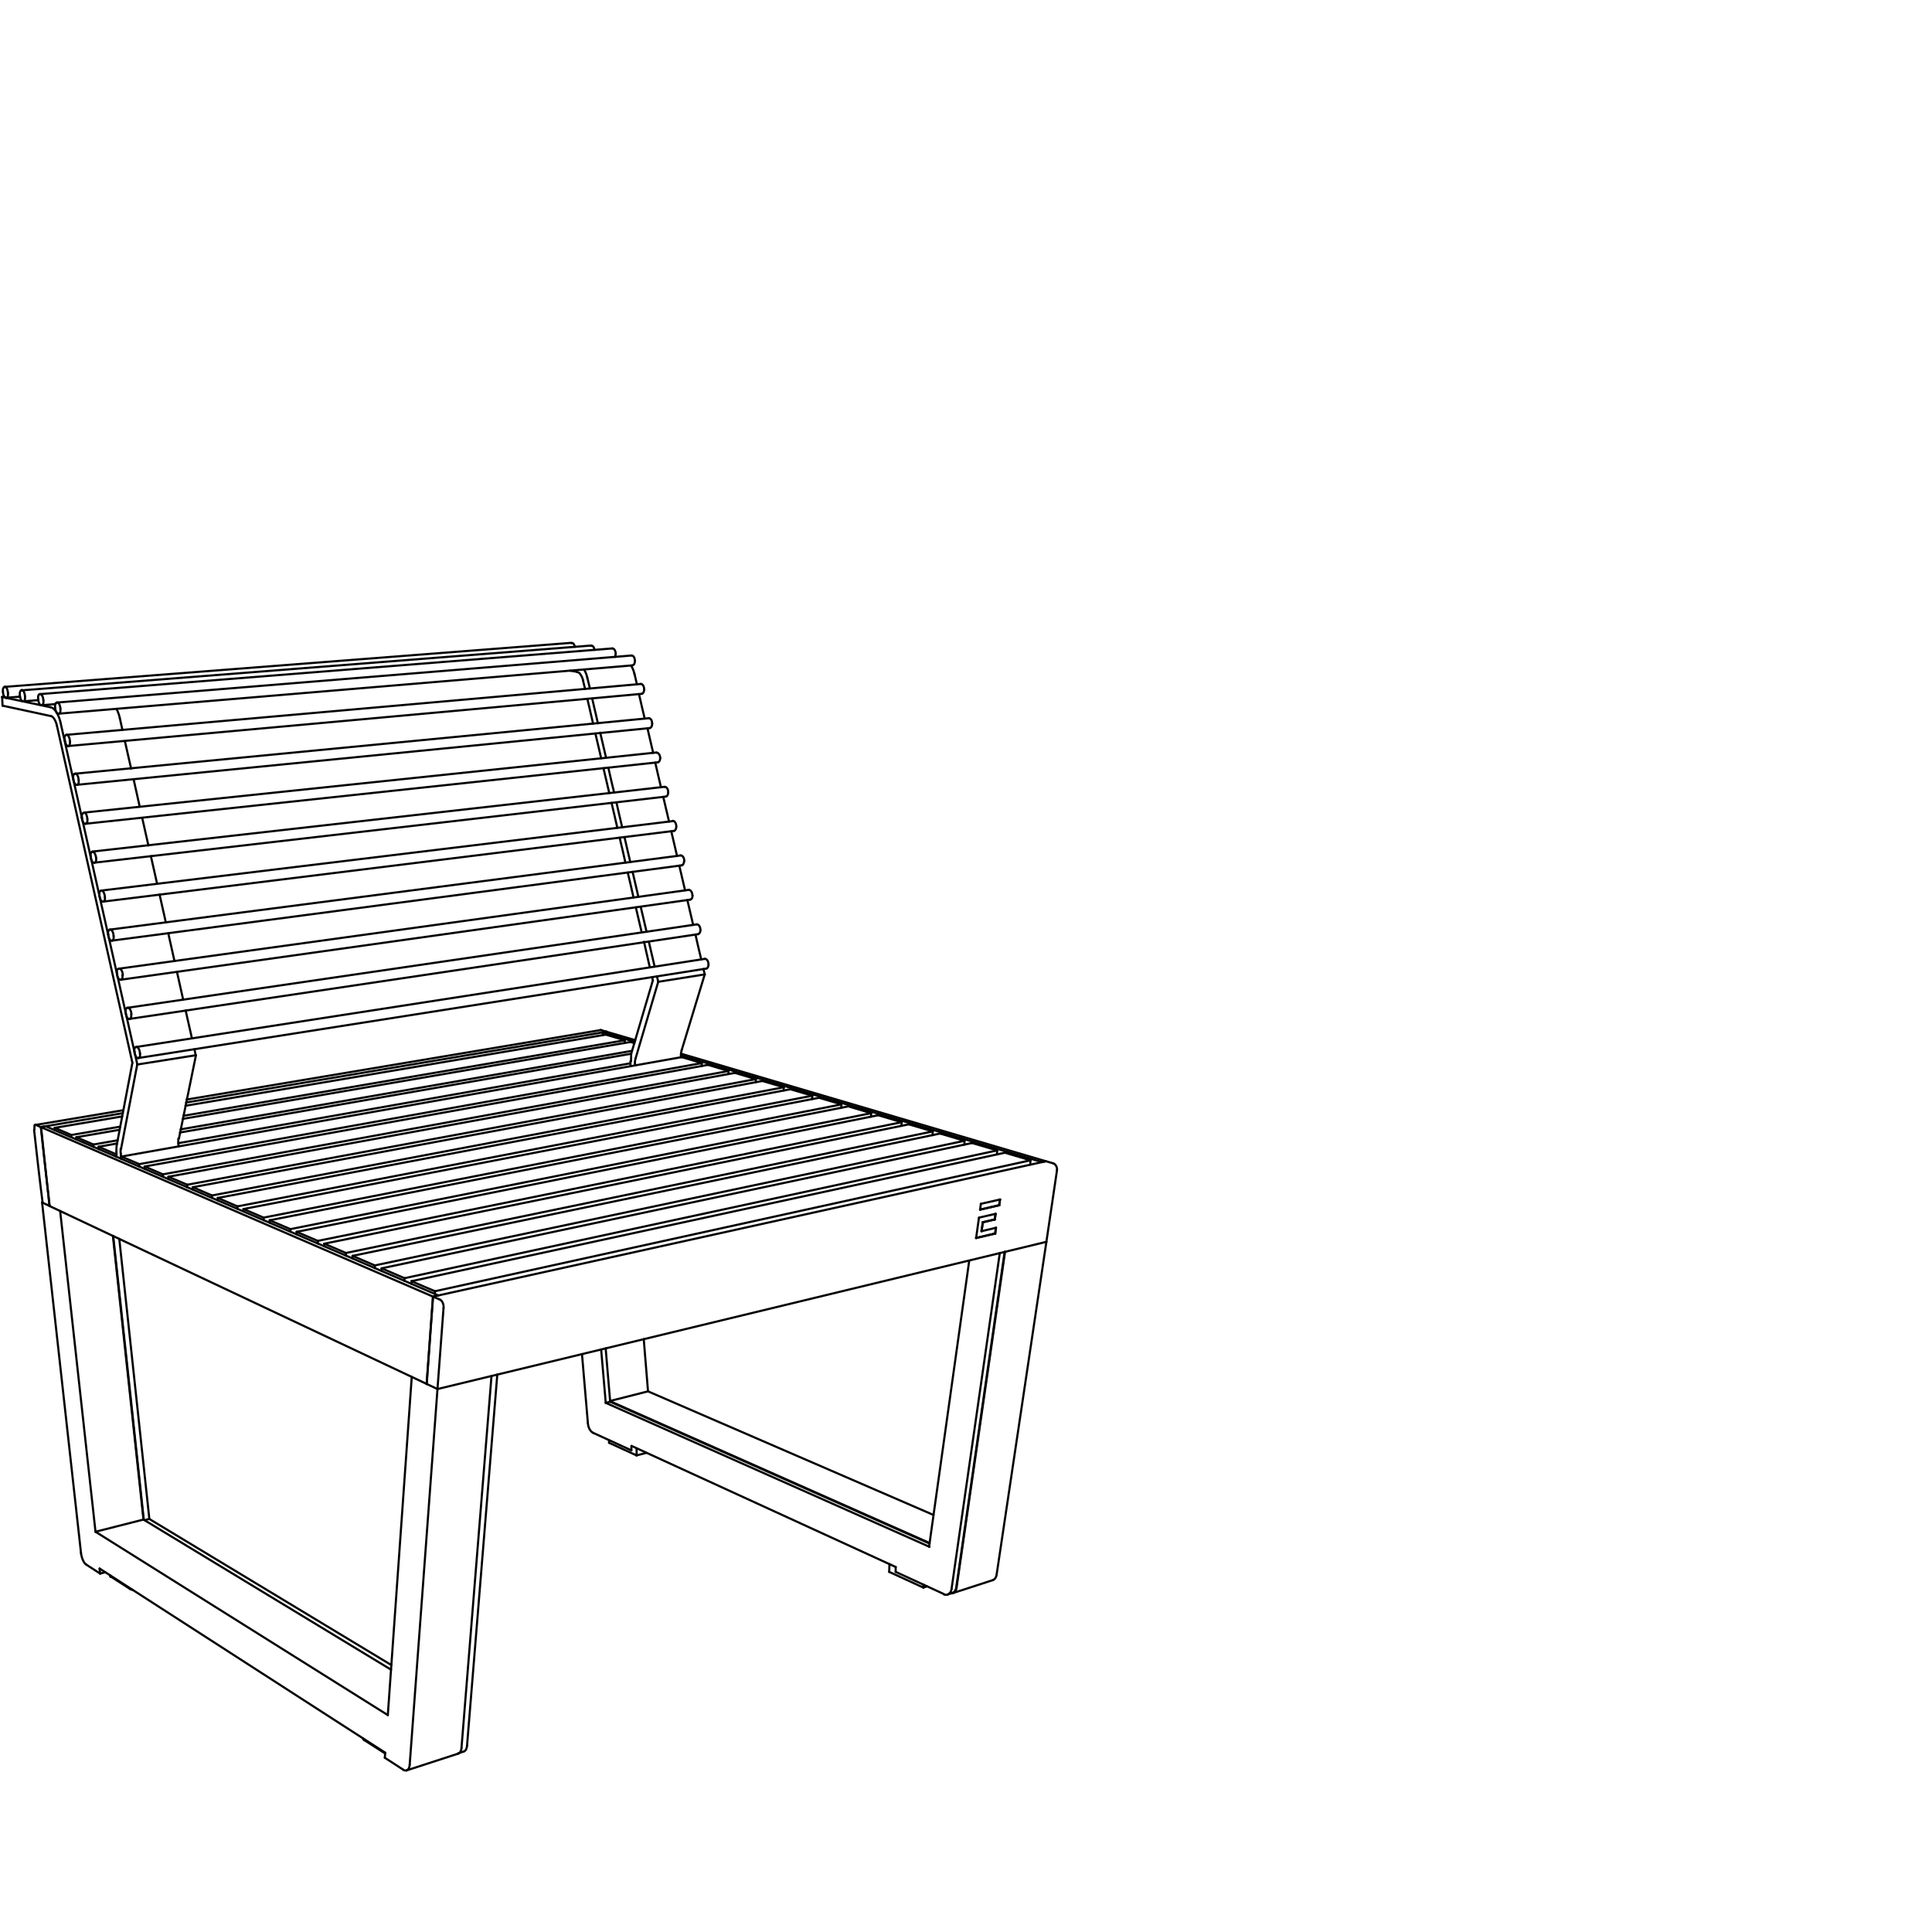 <svg id="Vrstva_1" data-name="Vrstva 1" xmlns="http://www.w3.org/2000/svg" viewBox="0 0 226.77 226.77">
  <defs>
    <style>
      .cls-1 {
        fill: none;
        stroke: #010101;
        stroke-linecap: round;
        stroke-linejoin: round;
        stroke-width: 0.25px;
      }
    </style>
  </defs>
  <g>
    <line class="cls-1" x1="54.44" y1="205.58" x2="53.75" y2="205.81"/>
    <path class="cls-1" d="M16.21,124.19a.21.21,0,0,1-.2-.1.82.82,0,0,1-.12-.2,1.29,1.29,0,0,1-.11-.47"/>
    <line class="cls-1" x1="82.89" y1="113.69" x2="16.21" y2="124.19"/>
    <line class="cls-1" x1="16" y1="122.89" x2="82.71" y2="112.55"/>
    <path class="cls-1" d="M14.14,115a.26.26,0,0,1-.2-.1.82.82,0,0,1-.12-.2,1.22,1.22,0,0,1-.09-.46"/>
    <line class="cls-1" x1="80.98" y1="105.6" x2="14.14" y2="115"/>
    <line class="cls-1" x1="13.95" y1="113.7" x2="80.83" y2="104.45"/>
    <path class="cls-1" d="M108.38,186.34l.45-.14"/>
    <path class="cls-1" d="M75.87,170.53l-1.15.3"/>
    <line class="cls-1" x1="96.13" y1="128.85" x2="28.58" y2="141.91"/>
    <line class="cls-1" x1="30.94" y1="142.92" x2="98.76" y2="129.63"/>
    <line class="cls-1" x1="122.76" y1="136.3" x2="50.83" y2="152.19"/>
    <line class="cls-1" x1="50.83" y1="152.19" x2="50.08" y2="162.44"/>
    <line class="cls-1" x1="51.63" y1="152.54" x2="50.83" y2="152.19"/>
    <line class="cls-1" x1="115.13" y1="141.3" x2="115.04" y2="141.99"/>
    <line class="cls-1" x1="117.39" y1="140.79" x2="115.13" y2="141.3"/>
    <line class="cls-1" x1="122.82" y1="145.76" x2="51.35" y2="163.04"/>
    <line class="cls-1" x1="51.35" y1="163.04" x2="52.06" y2="153.54"/>
    <line class="cls-1" x1="114.91" y1="142.92" x2="114.57" y2="145.32"/>
    <line class="cls-1" x1="116.91" y1="144.11" x2="115.22" y2="144.51"/>
    <line class="cls-1" x1="116.87" y1="142.47" x2="114.91" y2="142.92"/>
    <line class="cls-1" x1="13.73" y1="134.22" x2="11.58" y2="134.6"/>
    <line class="cls-1" x1="74.09" y1="123.68" x2="21.12" y2="132.93"/>
    <line class="cls-1" x1="27.87" y1="141.6" x2="25.57" y2="140.61"/>
    <line class="cls-1" x1="92.77" y1="127.85" x2="25.57" y2="140.61"/>
    <line class="cls-1" x1="27.87" y1="141.6" x2="95.34" y2="128.61"/>
    <line class="cls-1" x1="111.79" y1="186.97" x2="111.24" y2="187.15"/>
    <path class="cls-1" d="M74.11,170.24l-4.49-2.06"/>
    <path class="cls-1" d="M105.14,183.93l-31-14.21"/>
    <path class="cls-1" d="M110.8,187.11l-5.67-2.61"/>
    <path class="cls-1" d="M111.69,186.5a1.12,1.12,0,0,1-.13.39.63.63,0,0,1-.32.26"/>
    <path class="cls-1" d="M117.92,146.94q-2.83,19.69-5.68,39.38"/>
    <path class="cls-1" d="M109.05,181.56,113.76,148"/>
    <path class="cls-1" d="M71.1,164.66l38,16.9"/>
    <path class="cls-1" d="M71.09,158.26c.18,2.09.35,4.18.53,6.27"/>
    <line class="cls-1" x1="71.1" y1="164.66" x2="71.62" y2="164.53"/>
    <line class="cls-1" x1="5.91" y1="83.01" x2="2.66" y2="82.32"/>
    <path class="cls-1" d="M13.73,134.26c.6-3.18,1.21-6.35,1.81-9.52"/>
    <path class="cls-1" d="M20.94,134.2a2,2,0,0,1,0-.55"/>
    <path class="cls-1" d="M13.67,135.19c0,.2,0,.4,0,.6"/>
    <path class="cls-1" d="M5.91,83a1,1,0,0,1,.49.3,2.27,2.27,0,0,1,.33.48,4.3,4.3,0,0,1,.39,1.09"/>
    <path class="cls-1" d="M23,123.86c-.66,3.26-1.33,6.53-2,9.79"/>
    <path class="cls-1" d="M16.1,125c-.63,3.3-1.26,6.59-1.9,9.89"/>
    <path class="cls-1" d="M7.12,84.88q4.49,20,9,40.07"/>
    <line class="cls-1" x1="70.75" y1="121.17" x2="74.5" y2="122.28"/>
    <line class="cls-1" x1="70.75" y1="121.17" x2="71.19" y2="121.1"/>
    <line class="cls-1" x1="89.48" y1="126.88" x2="22.64" y2="139.35"/>
    <line class="cls-1" x1="24.88" y1="140.32" x2="91.99" y2="127.62"/>
    <path class="cls-1" d="M11.05,101.26a.26.26,0,0,1-.2-.1,1.28,1.28,0,0,1-.11-.2,1.15,1.15,0,0,1-.09-.44"/>
    <line class="cls-1" x1="78.14" y1="93.5" x2="11.05" y2="101.26"/>
    <line class="cls-1" x1="10.88" y1="99.95" x2="78.01" y2="92.35"/>
    <path class="cls-1" d="M12.08,105.83a.26.26,0,0,1-.2-.1.78.78,0,0,1-.11-.2,1.4,1.4,0,0,1-.1-.44"/>
    <line class="cls-1" x1="79.09" y1="97.53" x2="12.08" y2="105.83"/>
    <line class="cls-1" x1="11.9" y1="104.53" x2="78.95" y2="96.38"/>
    <path class="cls-1" d="M4.86,82.78a.22.22,0,0,1-.18-.11.67.67,0,0,1-.11-.18,1.65,1.65,0,0,1-.09-.43"/>
    <line class="cls-1" x1="4.72" y1="81.47" x2="71.87" y2="76.11"/>
    <path class="cls-1" d="M8,87.57a.23.23,0,0,1-.18-.11.59.59,0,0,1-.11-.19,1.57,1.57,0,0,1-.09-.43"/>
    <line class="cls-1" x1="75.31" y1="81.44" x2="7.96" y2="87.57"/>
    <line class="cls-1" x1="7.82" y1="86.25" x2="75.21" y2="80.28"/>
    <line class="cls-1" x1="50.08" y1="162.44" x2="5.82" y2="141.56"/>
    <line class="cls-1" x1="5.35" y1="132.19" x2="51.44" y2="152.05"/>
    <line class="cls-1" x1="4.79" y1="132.29" x2="50.82" y2="152.19"/>
    <line class="cls-1" x1="5.82" y1="141.56" x2="4.79" y2="132.29"/>
    <line class="cls-1" x1="80.01" y1="124.08" x2="14.25" y2="135.75"/>
    <line class="cls-1" x1="16.34" y1="136.64" x2="82.37" y2="124.78"/>
    <line class="cls-1" x1="114.09" y1="134.16" x2="44.8" y2="148.87"/>
    <line class="cls-1" x1="47.48" y1="150.03" x2="117.04" y2="135.03"/>
    <line class="cls-1" x1="71.1" y1="121.44" x2="73.33" y2="122.1"/>
    <line class="cls-1" x1="71.1" y1="121.44" x2="21.77" y2="129.79"/>
    <line class="cls-1" x1="21.52" y1="130.97" x2="73.33" y2="122.1"/>
    <line class="cls-1" x1="19.12" y1="137.84" x2="16.98" y2="136.92"/>
    <line class="cls-1" x1="83.1" y1="124.99" x2="16.98" y2="136.92"/>
    <line class="cls-1" x1="19.12" y1="137.84" x2="85.51" y2="125.71"/>
    <line class="cls-1" x1="37.3" y1="145.65" x2="34.82" y2="144.59"/>
    <line class="cls-1" x1="103.08" y1="130.9" x2="34.82" y2="144.59"/>
    <line class="cls-1" x1="34.82" y1="144.59" x2="34.83" y2="144.89"/>
    <line class="cls-1" x1="37.3" y1="145.65" x2="105.83" y2="131.72"/>
    <line class="cls-1" x1="99.57" y1="129.86" x2="31.66" y2="143.23"/>
    <line class="cls-1" x1="34.08" y1="144.27" x2="102.25" y2="130.66"/>
    <line class="cls-1" x1="112.28" y1="186.34" x2="117.97" y2="146.93"/>
    <path class="cls-1" d="M.7,81.9c-.07,0-.13-.05-.17-.1a.64.64,0,0,1-.1-.18,1.2,1.2,0,0,1-.08-.42"/>
    <path class="cls-1" d="M.93,81.32a1.31,1.31,0,0,1,0,.34.47.47,0,0,1-.06.15.19.19,0,0,1-.14.09"/>
    <path class="cls-1" d="M6.85,83.77a.24.24,0,0,1-.19-.1.87.87,0,0,1-.1-.19,1.65,1.65,0,0,1-.09-.43"/>
    <line class="cls-1" x1="74.22" y1="78.1" x2="6.85" y2="83.77"/>
    <line class="cls-1" x1="6.71" y1="82.46" x2="74.13" y2="76.94"/>
    <path class="cls-1" d="M6.47,83.05a1.31,1.31,0,0,1,0-.34.77.77,0,0,1,.07-.16.17.17,0,0,1,.14-.09"/>
    <path class="cls-1" d="M15.18,119.6a.23.23,0,0,1-.2-.11.63.63,0,0,1-.13-.2,1.46,1.46,0,0,1-.1-.46"/>
    <line class="cls-1" x1="81.93" y1="109.65" x2="15.18" y2="119.6"/>
    <line class="cls-1" x1="14.97" y1="118.29" x2="81.77" y2="108.5"/>
    <path class="cls-1" d="M10,96.69a.23.23,0,0,1-.19-.1.56.56,0,0,1-.11-.2,1.34,1.34,0,0,1-.1-.44"/>
    <line class="cls-1" x1="77.19" y1="89.48" x2="10.02" y2="96.69"/>
    <line class="cls-1" x1="9.86" y1="95.38" x2="77.08" y2="88.32"/>
    <line class="cls-1" x1="117.94" y1="135.3" x2="48.3" y2="150.38"/>
    <line class="cls-1" x1="51.05" y1="151.56" x2="120.95" y2="136.19"/>
    <line class="cls-1" x1="86.25" y1="125.93" x2="19.77" y2="138.12"/>
    <line class="cls-1" x1="21.97" y1="139.06" x2="88.72" y2="126.66"/>
    <path class="cls-1" d="M9,92.12A.24.24,0,0,1,8.8,92a.86.86,0,0,1-.11-.19,1.64,1.64,0,0,1-.09-.44"/>
    <line class="cls-1" x1="76.25" y1="85.46" x2="8.99" y2="92.12"/>
    <line class="cls-1" x1="8.84" y1="90.81" x2="76.14" y2="84.3"/>
    <line class="cls-1" x1="106.67" y1="131.97" x2="38.06" y2="145.98"/>
    <line class="cls-1" x1="40.6" y1="147.07" x2="109.48" y2="132.8"/>
    <path class="cls-1" d="M53.79,205.83a.45.45,0,0,0,.28-.29,1.07,1.07,0,0,0,.1-.4"/>
    <line class="cls-1" x1="45.9" y1="195.98" x2="16.84" y2="178.36"/>
    <line class="cls-1" x1="11.69" y1="184.11" x2="45.21" y2="205.72"/>
    <line class="cls-1" x1="16.84" y1="178.36" x2="11.21" y2="179.79"/>
    <line class="cls-1" x1="12.36" y1="184.54" x2="11.75" y2="184.7"/>
    <line class="cls-1" x1="45.21" y1="205.72" x2="45.17" y2="206.32"/>
    <line class="cls-1" x1="48.33" y1="161.61" x2="45.52" y2="201.31"/>
    <line class="cls-1" x1="48.09" y1="207.11" x2="51.35" y2="163.04"/>
    <path class="cls-1" d="M79.93,123.77a2.09,2.09,0,0,1,.08-.5"/>
    <path class="cls-1" d="M74.53,124.73a1.75,1.75,0,0,1,.07-.51"/>
    <path class="cls-1" d="M74,124.56c0,.19,0,.39,0,.59"/>
    <path class="cls-1" d="M79.93,124.09v-.32"/>
    <path class="cls-1" d="M74.08,123.71l2.55-8.64"/>
    <path class="cls-1" d="M77.26,115.24c-.89,3-1.77,6-2.66,9"/>
    <line class="cls-1" x1="74.01" y1="122.3" x2="21.45" y2="131.33"/>
    <line class="cls-1" x1="21.2" y1="132.56" x2="74.19" y2="123.34"/>
    <line class="cls-1" x1="110.34" y1="133.05" x2="41.38" y2="147.41"/>
    <line class="cls-1" x1="43.99" y1="148.53" x2="113.21" y2="133.9"/>
    <path class="cls-1" d="M13.11,110.41a.21.21,0,0,1-.2-.1.49.49,0,0,1-.11-.2,1.18,1.18,0,0,1-.1-.45"/>
    <line class="cls-1" x1="80.03" y1="101.57" x2="13.11" y2="110.41"/>
    <line class="cls-1" x1="12.92" y1="109.11" x2="79.89" y2="100.41"/>
    <path class="cls-1" d="M2.7,82.32a.21.21,0,0,1-.18-.1.57.57,0,0,1-.1-.19,1.51,1.51,0,0,1-.09-.41"/>
    <path class="cls-1" d="M2.56,81a.21.21,0,0,1,.18.1.87.87,0,0,1,.1.19,1.5,1.5,0,0,1,.09.42"/>
    <line class="cls-1" x1="2.56" y1="81.03" x2="69.39" y2="75.77"/>
    <line class="cls-1" x1="30.95" y1="143.22" x2="30.94" y2="142.92"/>
    <path class="cls-1" d="M21.79,118.61c.25,1.09.49,2.18.74,3.27"/>
    <path class="cls-1" d="M45.94,195.44,17.53,178.29"/>
    <path class="cls-1" d="M16.88,178.39q-1.78-16.65-3.59-33.31"/>
    <line class="cls-1" x1="27.88" y1="141.9" x2="27.87" y2="141.6"/>
    <line class="cls-1" x1="70.77" y1="121.5" x2="70.75" y2="121.17"/>
    <line class="cls-1" x1="13.63" y1="135.76" x2="13.62" y2="135.48"/>
    <path class="cls-1" d="M19.75,109.54c.24,1.08.49,2.17.73,3.26"/>
    <line class="cls-1" x1="2.66" y1="82.32" x2="0.67" y2="81.9"/>
    <line class="cls-1" x1="0.67" y1="81.9" x2="0.25" y2="81.81"/>
    <path class="cls-1" d="M14.19,136c0-.2,0-.4,0-.6"/>
    <path class="cls-1" d="M13.67,83.2a4.17,4.17,0,0,1,.39,1.09"/>
    <path class="cls-1" d="M14.66,87c.25,1.07.49,2.14.73,3.22"/>
    <path class="cls-1" d="M15.68,91.46l.72,3.23"/>
    <path class="cls-1" d="M16.69,96c.25,1.08.49,2.16.73,3.24"/>
    <line class="cls-1" x1="79.93" y1="123.89" x2="122.29" y2="136.4"/>
    <line class="cls-1" x1="79.94" y1="123.68" x2="122.75" y2="136.3"/>
    <line class="cls-1" x1="24.89" y1="140.61" x2="24.88" y2="140.32"/>
    <line class="cls-1" x1="14.04" y1="132.61" x2="8.97" y2="133.48"/>
    <path class="cls-1" d="M76.25,85.46a.27.27,0,0,0,.14-.07,1.13,1.13,0,0,0,.1-.13.91.91,0,0,0,.06-.32"/>
    <path class="cls-1" d="M71.18,121.1h0"/>
    <line class="cls-1" x1="14.34" y1="131.04" x2="6.42" y2="132.38"/>
    <line class="cls-1" x1="109.11" y1="181.11" x2="71.62" y2="164.47"/>
    <line class="cls-1" x1="109.57" y1="177.82" x2="76.06" y2="163.31"/>
    <path class="cls-1" d="M111.65,187a.4.4,0,0,0,.19,0"/>
    <line class="cls-1" x1="14.41" y1="130.66" x2="4.79" y2="132.29"/>
    <line class="cls-1" x1="21.91" y1="129.06" x2="70.47" y2="120.91"/>
    <path class="cls-1" d="M77.11,114.6l.15.64"/>
    <path class="cls-1" d="M82.57,113.74l.15.63"/>
    <path class="cls-1" d="M72.35,94.17c.23,1,.45,2,.68,2.93"/>
    <path class="cls-1" d="M73.3,98.25c.23,1,.45,2,.68,2.93"/>
    <path class="cls-1" d="M74.36,105.35c-.22-1-.45-2-.68-2.94"/>
    <path class="cls-1" d="M77.85,93.54l.68,2.89"/>
    <path class="cls-1" d="M78.79,97.57c.23,1,.45,1.93.68,2.9"/>
    <path class="cls-1" d="M75.2,106.42l.69,2.94"/>
    <path class="cls-1" d="M72.46,97.17c-.23-1-.45-2-.68-2.93"/>
    <path class="cls-1" d="M71.51,93.08l-.68-2.92"/>
    <path class="cls-1" d="M80.68,105.65c.23,1,.45,1.94.68,2.91"/>
    <line class="cls-1" x1="50.08" y1="162.44" x2="50.08" y2="162.44"/>
    <path class="cls-1" d="M76.27,113.54l-.68-3"/>
    <path class="cls-1" d="M74.11,170.24v-.52"/>
    <line class="cls-1" x1="28.58" y1="141.91" x2="28.59" y2="142.2"/>
    <line class="cls-1" x1="115.35" y1="143.46" x2="115.2" y2="144.5"/>
    <line class="cls-1" x1="116.82" y1="144.79" x2="116.91" y2="144.11"/>
    <line class="cls-1" x1="115.22" y1="144.51" x2="115.37" y2="143.47"/>
    <line class="cls-1" x1="25.57" y1="140.61" x2="25.58" y2="140.91"/>
    <path class="cls-1" d="M117.35,147.08q-2.82,19.71-5.66,39.42"/>
    <path class="cls-1" d="M20.94,134.2v.36"/>
    <path class="cls-1" d="M79.09,97.53a.27.27,0,0,0,.14-.07.41.41,0,0,0,.08-.13.63.63,0,0,0,.07-.3"/>
    <path class="cls-1" d="M70.56,158.39l.54,6.27"/>
    <path class="cls-1" d="M20.77,114.07c.24,1.09.49,2.18.73,3.27"/>
    <path class="cls-1" d="M22.82,123.15l.15.71"/>
    <path class="cls-1" d="M82.89,113.69a.29.29,0,0,0,.21-.19.72.72,0,0,0,.06-.29"/>
    <path class="cls-1" d="M54.44,205.58a.46.46,0,0,0,.28-.28,1.17,1.17,0,0,0,.1-.41"/>
    <path class="cls-1" d="M17.53,178.29Q15.76,161.85,14,145.41"/>
    <line class="cls-1" x1="17.53" y1="178.29" x2="16.96" y2="178.43"/>
    <path class="cls-1" d="M54.82,204.89l3.55-43.55"/>
    <path class="cls-1" d="M16,122.89a.26.26,0,0,1,.21.11.67.67,0,0,1,.12.2,1.46,1.46,0,0,1,.1.47"/>
    <path class="cls-1" d="M16.43,123.67a1.05,1.05,0,0,1,0,.3.35.35,0,0,1-.06.14.17.17,0,0,1-.13.08"/>
    <path class="cls-1" d="M83.16,113.21a.94.94,0,0,0-.1-.43.58.58,0,0,0-.14-.17.23.23,0,0,0-.21-.06"/>
    <path class="cls-1" d="M15.78,123.42a1,1,0,0,1,0-.3.35.35,0,0,1,.06-.14.22.22,0,0,1,.12-.09"/>
    <path class="cls-1" d="M81,105.6a.32.32,0,0,0,.23-.19.77.77,0,0,0,.06-.3"/>
    <path class="cls-1" d="M14,113.7a.26.26,0,0,1,.2.1.82.82,0,0,1,.12.2,1.46,1.46,0,0,1,.1.46"/>
    <path class="cls-1" d="M14.37,114.46a1.1,1.1,0,0,1,0,.31.35.35,0,0,1-.06.14.18.18,0,0,1-.13.09"/>
    <path class="cls-1" d="M81.27,105.11a.9.9,0,0,0-.1-.42.47.47,0,0,0-.14-.17.26.26,0,0,0-.2-.07"/>
    <path class="cls-1" d="M13.73,114.24a.82.82,0,0,1,0-.31.35.35,0,0,1,.06-.14.18.18,0,0,1,.13-.09"/>
    <line class="cls-1" x1="108.38" y1="186.34" x2="108.39" y2="186"/>
    <path class="cls-1" d="M104.37,184.5l4,1.84"/>
    <line class="cls-1" x1="104.37" y1="184.5" x2="104.4" y2="183.59"/>
    <line class="cls-1" x1="71.49" y1="169.35" x2="71.49" y2="169.04"/>
    <path class="cls-1" d="M74.72,170.83l-3.23-1.48"/>
    <line class="cls-1" x1="74.72" y1="170.83" x2="74.72" y2="170"/>
    <line class="cls-1" x1="96.13" y1="128.85" x2="98.76" y2="129.63"/>
    <line class="cls-1" x1="30.94" y1="142.92" x2="28.58" y2="141.91"/>
    <line class="cls-1" x1="98.76" y1="129.63" x2="98.75" y2="130.03"/>
    <line class="cls-1" x1="117.37" y1="140.79" x2="117.27" y2="141.46"/>
    <line class="cls-1" x1="116.85" y1="142.47" x2="116.75" y2="143.13"/>
    <line class="cls-1" x1="116.89" y1="144.11" x2="116.8" y2="144.78"/>
    <line class="cls-1" x1="117.27" y1="141.46" x2="115.04" y2="141.97"/>
    <line class="cls-1" x1="117.27" y1="141.46" x2="117.29" y2="141.47"/>
    <line class="cls-1" x1="116.8" y1="144.78" x2="114.57" y2="145.3"/>
    <line class="cls-1" x1="116.8" y1="144.78" x2="116.82" y2="144.79"/>
    <line class="cls-1" x1="115.2" y1="144.5" x2="115.22" y2="144.51"/>
    <line class="cls-1" x1="115.35" y1="143.46" x2="115.37" y2="143.47"/>
    <line class="cls-1" x1="116.75" y1="143.13" x2="115.35" y2="143.46"/>
    <line class="cls-1" x1="116.75" y1="143.13" x2="116.77" y2="143.14"/>
    <path class="cls-1" d="M52.06,153.54A1.32,1.32,0,0,0,52,153a1.26,1.26,0,0,0-.13-.26.6.6,0,0,0-.21-.18"/>
    <path class="cls-1" d="M124.06,137.4a.88.88,0,0,0-.07-.5,1.53,1.53,0,0,0-.14-.21.64.64,0,0,0-.22-.14"/>
    <line class="cls-1" x1="123.63" y1="136.55" x2="122.76" y2="136.3"/>
    <line class="cls-1" x1="51.35" y1="163.04" x2="50.08" y2="162.44"/>
    <line class="cls-1" x1="115.04" y1="141.99" x2="117.29" y2="141.47"/>
    <line class="cls-1" x1="117.29" y1="141.47" x2="117.39" y2="140.79"/>
    <line class="cls-1" x1="124.06" y1="137.4" x2="122.82" y2="145.76"/>
    <line class="cls-1" x1="114.57" y1="145.32" x2="116.82" y2="144.79"/>
    <line class="cls-1" x1="115.37" y1="143.47" x2="116.77" y2="143.14"/>
    <line class="cls-1" x1="116.77" y1="143.14" x2="116.87" y2="142.47"/>
    <line class="cls-1" x1="20.94" y1="134.18" x2="73.97" y2="124.81"/>
    <path class="cls-1" d="M14.17,135.4a2.63,2.63,0,0,1,0-.56"/>
    <line class="cls-1" x1="13.62" y1="135.48" x2="13.68" y2="135.47"/>
    <line class="cls-1" x1="13.62" y1="135.48" x2="11.58" y2="134.6"/>
    <line class="cls-1" x1="11.58" y1="134.6" x2="11.59" y2="134.88"/>
    <line class="cls-1" x1="92.77" y1="127.85" x2="95.34" y2="128.61"/>
    <line class="cls-1" x1="95.34" y1="128.61" x2="95.33" y2="129"/>
    <path class="cls-1" d="M111.24,187.15a.61.61,0,0,1-.44,0"/>
    <path class="cls-1" d="M111.79,187a.61.61,0,0,1-.3,0"/>
    <path class="cls-1" d="M105.13,184.5c0-.19,0-.38,0-.57"/>
    <path class="cls-1" d="M112.24,186.32a.92.92,0,0,1-.14.39.53.53,0,0,1-.31.26"/>
    <path class="cls-1" d="M71.62,164.53l37.48,16.64"/>
    <path class="cls-1" d="M69,167l-.69-8.06"/>
    <path class="cls-1" d="M69.62,168.18a.82.82,0,0,1-.27-.22,1.32,1.32,0,0,1-.19-.29A2,2,0,0,1,69,167"/>
    <path class="cls-1" d="M17.71,100.49l.73,3.24"/>
    <path class="cls-1" d="M18.73,105c.24,1.08.49,2.17.73,3.25"/>
    <line class="cls-1" x1="16.1" y1="124.95" x2="22.97" y2="123.86"/>
    <line class="cls-1" x1="0.3" y1="82.83" x2="0.25" y2="81.81"/>
    <line class="cls-1" x1="5.96" y1="84.05" x2="0.3" y2="82.83"/>
    <line class="cls-1" x1="0.25" y1="81.81" x2="0.52" y2="81.79"/>
    <path class="cls-1" d="M13.73,134.26a3.61,3.61,0,0,0-.06.93"/>
    <path class="cls-1" d="M6.68,85.17a3,3,0,0,0-.23-.65,1.87,1.87,0,0,0-.2-.29A.59.59,0,0,0,6,84.05"/>
    <path class="cls-1" d="M15.54,124.74Q11.12,105,6.68,85.17"/>
    <path class="cls-1" d="M14.06,84.29c.11.46.21.92.31,1.38"/>
    <path class="cls-1" d="M12.93,185a.14.14,0,0,0,.07.1"/>
    <line class="cls-1" x1="12.93" y1="184.95" x2="12.93" y2="184.9"/>
    <path class="cls-1" d="M15.28,186.52a.75.75,0,0,0,.29.09"/>
    <path class="cls-1" d="M13,185.05l2.28,1.47"/>
    <line class="cls-1" x1="122.29" y1="136.4" x2="122.29" y2="136.4"/>
    <line class="cls-1" x1="71.19" y1="121.1" x2="74.56" y2="122.09"/>
    <line class="cls-1" x1="122.29" y1="136.4" x2="122.75" y2="136.3"/>
    <line class="cls-1" x1="89.48" y1="126.88" x2="91.99" y2="127.62"/>
    <line class="cls-1" x1="24.88" y1="140.32" x2="22.64" y2="139.35"/>
    <line class="cls-1" x1="22.64" y1="139.35" x2="22.65" y2="139.65"/>
    <line class="cls-1" x1="91.99" y1="127.62" x2="91.99" y2="128"/>
    <path class="cls-1" d="M78.14,93.5a.21.21,0,0,0,.14-.07.3.3,0,0,0,.09-.13.78.78,0,0,0,.06-.31"/>
    <path class="cls-1" d="M10.88,100a.23.23,0,0,1,.19.1.56.56,0,0,1,.11.2,1.4,1.4,0,0,1,.1.44"/>
    <path class="cls-1" d="M11.28,100.69a1.19,1.19,0,0,1,0,.33.47.47,0,0,1-.06.15.21.21,0,0,1-.13.09"/>
    <path class="cls-1" d="M78.43,93a.85.85,0,0,0-.09-.41.7.7,0,0,0-.13-.17.28.28,0,0,0-.2-.06"/>
    <path class="cls-1" d="M10.65,100.52a.91.91,0,0,1,0-.33.41.41,0,0,1,.07-.15.21.21,0,0,1,.13-.09"/>
    <path class="cls-1" d="M11.9,104.53a.26.26,0,0,1,.2.1,1.28,1.28,0,0,1,.11.2,1.4,1.4,0,0,1,.1.45"/>
    <path class="cls-1" d="M12.31,105.28a1.17,1.17,0,0,1,0,.32.35.35,0,0,1-.06.14.17.17,0,0,1-.13.09"/>
    <path class="cls-1" d="M79.38,97a.9.9,0,0,0-.1-.42.7.7,0,0,0-.13-.17.3.3,0,0,0-.2-.06"/>
    <path class="cls-1" d="M11.67,105.09a1.84,1.84,0,0,1,0-.33.61.61,0,0,1,.07-.14.15.15,0,0,1,.13-.09"/>
    <path class="cls-1" d="M4.72,81.47a.23.23,0,0,1,.18.11.64.64,0,0,1,.1.18,1.32,1.32,0,0,1,.09.43"/>
    <line class="cls-1" x1="51.44" y1="152.05" x2="51.44" y2="152.06"/>
    <line class="cls-1" x1="50.82" y1="152.19" x2="50.08" y2="162.44"/>
    <line class="cls-1" x1="50.82" y1="152.19" x2="51.44" y2="152.05"/>
    <line class="cls-1" x1="16.34" y1="136.64" x2="14.25" y2="135.75"/>
    <path class="cls-1" d="M5.82,141.55q-.53-4.62-1-9.26"/>
    <path class="cls-1" d="M6.71,82.46a.21.21,0,0,1,.18.1.72.72,0,0,1,.11.19,1.57,1.57,0,0,1,.09.43"/>
    <line class="cls-1" x1="48.3" y1="150.38" x2="48.3" y2="150.7"/>
    <line class="cls-1" x1="10.96" y1="134.34" x2="13.81" y2="133.84"/>
    <line class="cls-1" x1="43.99" y1="148.53" x2="41.38" y2="147.41"/>
    <line class="cls-1" x1="41.38" y1="147.41" x2="41.39" y2="147.72"/>
    <path class="cls-1" d="M72.18,77.1a.91.91,0,0,0,.09-.36"/>
    <line class="cls-1" x1="6.53" y1="82.64" x2="4.86" y2="82.78"/>
    <path class="cls-1" d="M45.21,205.82l-2.48-1.59"/>
    <line class="cls-1" x1="44" y1="148.85" x2="43.99" y2="148.53"/>
    <line class="cls-1" x1="4.49" y1="82.18" x2="2.7" y2="82.32"/>
    <path class="cls-1" d="M68.67,80.86l-.24-1"/>
    <line class="cls-1" x1="51.05" y1="151.89" x2="51.05" y2="151.56"/>
    <line class="cls-1" x1="21.98" y1="139.36" x2="21.97" y2="139.06"/>
    <line class="cls-1" x1="40.61" y1="147.39" x2="40.6" y2="147.07"/>
    <line class="cls-1" x1="5.82" y1="141.56" x2="5.82" y2="141.55"/>
    <path class="cls-1" d="M69.51,82l.67,2.9"/>
    <path class="cls-1" d="M75,81.47c.22,1,.45,1.91.67,2.87"/>
    <line class="cls-1" x1="10.98" y1="134.62" x2="10.96" y2="134.34"/>
    <path class="cls-1" d="M69.77,76.28a.79.79,0,0,0-.1-.33.49.49,0,0,0-.12-.13.22.22,0,0,0-.16,0"/>
    <line class="cls-1" x1="8.37" y1="133.22" x2="14.11" y2="132.24"/>
    <line class="cls-1" x1="5.82" y1="141.55" x2="5.82" y2="141.55"/>
    <line class="cls-1" x1="34.09" y1="144.57" x2="34.08" y2="144.27"/>
    <line class="cls-1" x1="47.48" y1="150.35" x2="47.48" y2="150.03"/>
    <line class="cls-1" x1="8.38" y1="133.5" x2="8.37" y2="133.22"/>
    <line class="cls-1" x1="19.13" y1="138.13" x2="19.12" y2="137.84"/>
    <line class="cls-1" x1="37.31" y1="145.96" x2="37.3" y2="145.65"/>
    <path class="cls-1" d="M5.09,82.19a1,1,0,0,1,0,.34.69.69,0,0,1-.07.15.19.19,0,0,1-.13.1"/>
    <path class="cls-1" d="M72.27,76.74a.89.89,0,0,0-.09-.39.66.66,0,0,0-.12-.17.32.32,0,0,0-.19-.07"/>
    <path class="cls-1" d="M4.48,82.06a1.32,1.32,0,0,1,0-.34.39.39,0,0,1,.06-.15.21.21,0,0,1,.14-.1"/>
    <path class="cls-1" d="M75.31,81.44a.21.21,0,0,0,.14-.07.38.38,0,0,0,.09-.13.74.74,0,0,0,.07-.32"/>
    <path class="cls-1" d="M7.82,86.25a.21.21,0,0,1,.18.1.56.56,0,0,1,.11.2A1.07,1.07,0,0,1,8.2,87"/>
    <path class="cls-1" d="M8.2,87a1,1,0,0,1,0,.34.69.69,0,0,1-.07.15.21.21,0,0,1-.14.1"/>
    <path class="cls-1" d="M75.61,80.92a1,1,0,0,0-.09-.41.48.48,0,0,0-.12-.16.24.24,0,0,0-.19-.07"/>
    <path class="cls-1" d="M7.58,86.84a1.31,1.31,0,0,1,0-.34.69.69,0,0,1,.07-.15.21.21,0,0,1,.14-.1"/>
    <line class="cls-1" x1="16.35" y1="136.93" x2="16.34" y2="136.64"/>
    <line class="cls-1" x1="50.08" y1="162.44" x2="50.08" y2="162.44"/>
    <line class="cls-1" x1="4.79" y1="132.29" x2="5.35" y2="132.19"/>
    <line class="cls-1" x1="80.01" y1="124.08" x2="82.37" y2="124.78"/>
    <line class="cls-1" x1="14.25" y1="135.75" x2="14.26" y2="136.03"/>
    <line class="cls-1" x1="82.37" y1="124.78" x2="82.37" y2="125.12"/>
    <line class="cls-1" x1="114.09" y1="134.16" x2="117.04" y2="135.03"/>
    <line class="cls-1" x1="47.48" y1="150.03" x2="44.8" y2="148.87"/>
    <line class="cls-1" x1="44.8" y1="148.87" x2="44.8" y2="149.19"/>
    <line class="cls-1" x1="117.04" y1="135.03" x2="117.02" y2="135.5"/>
    <line class="cls-1" x1="8.37" y1="133.22" x2="6.42" y2="132.38"/>
    <line class="cls-1" x1="6.42" y1="132.38" x2="6.43" y2="132.66"/>
    <line class="cls-1" x1="73.33" y1="122.1" x2="73.33" y2="122.42"/>
    <line class="cls-1" x1="83.1" y1="124.99" x2="85.51" y2="125.71"/>
    <line class="cls-1" x1="16.98" y1="136.92" x2="16.99" y2="137.21"/>
    <line class="cls-1" x1="85.51" y1="125.71" x2="85.51" y2="126.06"/>
    <line class="cls-1" x1="103.08" y1="130.9" x2="105.83" y2="131.72"/>
    <line class="cls-1" x1="105.83" y1="131.72" x2="105.81" y2="132.14"/>
    <line class="cls-1" x1="99.57" y1="129.86" x2="102.25" y2="130.66"/>
    <line class="cls-1" x1="34.08" y1="144.27" x2="31.66" y2="143.23"/>
    <line class="cls-1" x1="31.66" y1="143.23" x2="31.67" y2="143.53"/>
    <line class="cls-1" x1="102.25" y1="130.66" x2="102.24" y2="131.07"/>
    <line class="cls-1" x1="42.62" y1="204.07" x2="42.62" y2="204.05"/>
    <path class="cls-1" d="M42.73,204.23a.21.21,0,0,1-.11-.16"/>
    <path class="cls-1" d="M111.84,187a.6.6,0,0,0,.31-.26,1.06,1.06,0,0,0,.13-.39"/>
    <line class="cls-1" x1="76.06" y1="163.31" x2="71.61" y2="164.44"/>
    <path class="cls-1" d="M116.53,185.47a.61.61,0,0,0,.31-.26.92.92,0,0,0,.14-.39"/>
    <line class="cls-1" x1="116.53" y1="185.47" x2="111.84" y2="186.99"/>
    <line class="cls-1" x1="76.06" y1="163.31" x2="75.56" y2="157.18"/>
    <line class="cls-1" x1="116.98" y1="184.82" x2="122.82" y2="145.76"/>
    <line class="cls-1" x1="71.18" y1="121.1" x2="21.84" y2="129.41"/>
    <path class="cls-1" d="M4.17,132a.15.15,0,0,0-.12.1.38.38,0,0,0,0,.15,1.15,1.15,0,0,0,0,.32"/>
    <line class="cls-1" x1="4.17" y1="132.04" x2="14.48" y2="130.31"/>
    <path class="cls-1" d="M4.79,132.29l-.54-.24"/>
    <path class="cls-1" d="M71.18,121.1l-.62-.19"/>
    <path class="cls-1" d="M4.94,141.14l.88.41"/>
    <path class="cls-1" d="M4,132.61c.32,2.84.63,5.69,1,8.53"/>
    <path class="cls-1" d="M4.25,132.05a.12.12,0,0,0-.08,0"/>
    <path class="cls-1" d="M70.56,120.91h-.09"/>
    <line class="cls-1" x1="51.05" y1="151.56" x2="48.3" y2="150.38"/>
    <line class="cls-1" x1="2.35" y1="81.77" x2="0.7" y2="81.9"/>
    <path class="cls-1" d="M67.47,75.92a.84.84,0,0,0-.11-.3.43.43,0,0,0-.11-.12.27.27,0,0,0-.15,0"/>
    <path class="cls-1" d="M74.22,78.1a.21.21,0,0,0,.14-.07.32.32,0,0,0,.1-.13.92.92,0,0,0,.06-.33"/>
    <path class="cls-1" d="M76.15,110.51l.69,2.95"/>
    <path class="cls-1" d="M70.56,89c-.22-1-.45-1.94-.68-2.91"/>
    <path class="cls-1" d="M69.61,84.93c-.22-1-.45-1.94-.67-2.91"/>
    <path class="cls-1" d="M81.63,109.69c.22,1,.45,2,.68,2.92"/>
    <path class="cls-1" d="M68.55,78.58a3,3,0,0,1,.39,1"/>
    <path class="cls-1" d="M70.45,86c.23,1,.45,1.94.68,2.91"/>
    <path class="cls-1" d="M71.4,90.1c.23,1,.45,2,.68,2.92"/>
    <line class="cls-1" x1="66.88" y1="78.72" x2="67.65" y2="78.84"/>
    <path class="cls-1" d="M74.07,78.12a3.11,3.11,0,0,1,.4,1"/>
    <path class="cls-1" d="M75.32,109.44l-.69-2.94"/>
    <path class="cls-1" d="M76,85.49c.22,1,.45,1.92.67,2.88"/>
    <path class="cls-1" d="M76.91,89.51c.22,1,.45,1.92.67,2.89"/>
    <path class="cls-1" d="M81.93,109.65a.32.32,0,0,0,.22-.2.58.58,0,0,0,.06-.29"/>
    <path class="cls-1" d="M.57,80.62a.22.22,0,0,1,.17.1.93.93,0,0,1,.11.19,2,2,0,0,1,.08.41"/>
    <line class="cls-1" x1="0.57" y1="80.62" x2="67.1" y2="75.45"/>
    <path class="cls-1" d="M.35,81.2a1.22,1.22,0,0,1,0-.33.69.69,0,0,1,.07-.15.19.19,0,0,1,.13-.1"/>
    <path class="cls-1" d="M7.09,83.18a1.32,1.32,0,0,1,0,.34.52.52,0,0,1-.06.16s-.08.09-.14.09"/>
    <path class="cls-1" d="M74.52,77.57a.88.88,0,0,0-.08-.39.52.52,0,0,0-.13-.17.29.29,0,0,0-.18-.07"/>
    <path class="cls-1" d="M77.19,89.48a.26.26,0,0,0,.15-.07.38.38,0,0,0,.09-.13.87.87,0,0,0,.06-.32"/>
    <path class="cls-1" d="M15,118.29a.25.25,0,0,1,.21.11.67.67,0,0,1,.12.2,1.46,1.46,0,0,1,.1.46"/>
    <path class="cls-1" d="M15.4,119.06a1.63,1.63,0,0,1,0,.31.61.61,0,0,1-.07.14.22.22,0,0,1-.12.09"/>
    <path class="cls-1" d="M82.21,109.16a.83.83,0,0,0-.1-.43.55.55,0,0,0-.14-.17.28.28,0,0,0-.2-.06"/>
    <path class="cls-1" d="M14.75,118.83a1.1,1.1,0,0,1,0-.31.35.35,0,0,1,.06-.14.22.22,0,0,1,.12-.09"/>
    <path class="cls-1" d="M9.86,95.38a.24.24,0,0,1,.19.1,1.28,1.28,0,0,1,.11.2,1.56,1.56,0,0,1,.09.44"/>
    <path class="cls-1" d="M10.25,96.12a1,1,0,0,1,0,.33,1,1,0,0,1-.07.15.21.21,0,0,1-.13.09"/>
    <path class="cls-1" d="M77.49,89a1,1,0,0,0-.09-.41.51.51,0,0,0-.13-.16.23.23,0,0,0-.19-.07"/>
    <path class="cls-1" d="M9.62,96a1.24,1.24,0,0,1,0-.33.39.39,0,0,1,.06-.15.17.17,0,0,1,.14-.09"/>
    <line class="cls-1" x1="117.94" y1="135.3" x2="120.95" y2="136.19"/>
    <line class="cls-1" x1="120.95" y1="136.19" x2="120.93" y2="136.7"/>
    <line class="cls-1" x1="86.25" y1="125.93" x2="88.72" y2="126.66"/>
    <line class="cls-1" x1="21.97" y1="139.06" x2="19.77" y2="138.12"/>
    <line class="cls-1" x1="19.77" y1="138.12" x2="19.78" y2="138.41"/>
    <line class="cls-1" x1="88.72" y1="126.66" x2="88.71" y2="127.02"/>
    <path class="cls-1" d="M8.84,90.81c.07,0,.14,0,.19.1a1.28,1.28,0,0,1,.11.2,1.56,1.56,0,0,1,.09.44"/>
    <path class="cls-1" d="M9.23,91.55a1.29,1.29,0,0,1,0,.33.39.39,0,0,1-.06.15.18.18,0,0,1-.14.09"/>
    <path class="cls-1" d="M76.55,84.94a1,1,0,0,0-.09-.41.4.4,0,0,0-.13-.16.23.23,0,0,0-.19-.07"/>
    <path class="cls-1" d="M8.6,91.39a1.19,1.19,0,0,1,0-.33.52.52,0,0,1,.06-.16.23.23,0,0,1,.14-.09"/>
    <line class="cls-1" x1="106.67" y1="131.97" x2="109.48" y2="132.8"/>
    <line class="cls-1" x1="40.6" y1="147.07" x2="38.06" y2="145.98"/>
    <line class="cls-1" x1="38.06" y1="145.98" x2="38.07" y2="146.29"/>
    <line class="cls-1" x1="109.48" y1="132.8" x2="109.46" y2="133.24"/>
    <path class="cls-1" d="M74.53,124.73v.32"/>
    <path class="cls-1" d="M74.25,102.33c.23,1,.46,2,.68,2.94"/>
    <path class="cls-1" d="M73.41,101.25c-.23-1-.45-2-.68-2.93"/>
    <path class="cls-1" d="M79.73,101.6l.68,2.91"/>
    <line class="cls-1" x1="45.52" y1="201.31" x2="11.21" y2="179.79"/>
    <path class="cls-1" d="M47.73,207.8a.48.48,0,0,0,.27-.29,1.11,1.11,0,0,0,.09-.4"/>
    <line class="cls-1" x1="53.79" y1="205.83" x2="47.73" y2="207.8"/>
    <line class="cls-1" x1="11.21" y1="179.79" x2="7.06" y2="142.14"/>
    <line class="cls-1" x1="16.84" y1="178.36" x2="13.25" y2="145.06"/>
    <line class="cls-1" x1="4.94" y1="141.14" x2="9.51" y2="182.31"/>
    <line class="cls-1" x1="11.75" y1="184.7" x2="11.69" y2="184.11"/>
    <line class="cls-1" x1="10.13" y1="183.65" x2="11.75" y2="184.7"/>
    <path class="cls-1" d="M9.51,182.31a3.14,3.14,0,0,0,.19.73,3.59,3.59,0,0,0,.17.34,1,1,0,0,0,.26.27"/>
    <line class="cls-1" x1="45.17" y1="206.32" x2="47.33" y2="207.72"/>
    <line class="cls-1" x1="54.17" y1="205.14" x2="57.69" y2="161.5"/>
    <path class="cls-1" d="M47.33,207.72a.47.47,0,0,0,.4.08"/>
    <path class="cls-1" d="M68.94,79.56l.3,1.25"/>
    <line class="cls-1" x1="82.72" y1="114.37" x2="77.26" y2="115.24"/>
    <path class="cls-1" d="M74.08,123.71c0,.07,0,.14,0,.21a1.52,1.52,0,0,0,0,.21,3,3,0,0,0,0,.43"/>
    <path class="cls-1" d="M68.43,79.83a1.94,1.94,0,0,0-.26-.61A1,1,0,0,0,68,79a.67.67,0,0,0-.3-.13"/>
    <path class="cls-1" d="M76.63,115.07l-.09-.38"/>
    <path class="cls-1" d="M82.72,114.37c-.91,3-1.81,5.93-2.71,8.9"/>
    <path class="cls-1" d="M74.47,79.08l.29,1.24"/>
    <line class="cls-1" x1="74.01" y1="122.3" x2="74.46" y2="122.44"/>
    <line class="cls-1" x1="10.96" y1="134.34" x2="8.97" y2="133.48"/>
    <line class="cls-1" x1="8.97" y1="133.48" x2="8.98" y2="133.75"/>
    <line class="cls-1" x1="110.34" y1="133.05" x2="113.21" y2="133.9"/>
    <line class="cls-1" x1="113.21" y1="133.9" x2="113.2" y2="134.35"/>
    <path class="cls-1" d="M80,101.57a.33.33,0,0,0,.23-.2.77.77,0,0,0,.06-.3"/>
    <path class="cls-1" d="M12.92,109.11a.25.25,0,0,1,.2.1.82.82,0,0,1,.12.2,1.17,1.17,0,0,1,.09.45"/>
    <path class="cls-1" d="M13.33,109.86a.85.85,0,0,1,0,.32.47.47,0,0,1-.06.15.17.17,0,0,1-.13.08"/>
    <path class="cls-1" d="M80.32,101.07a.87.87,0,0,0-.1-.42.37.37,0,0,0-.13-.17.26.26,0,0,0-.2-.07"/>
    <path class="cls-1" d="M12.7,109.66a.87.87,0,0,1,0-.32.37.37,0,0,1,.07-.14.22.22,0,0,1,.12-.09"/>
    <path class="cls-1" d="M2.93,81.74a1.76,1.76,0,0,1,0,.33.77.77,0,0,1-.07.16.18.18,0,0,1-.13.09"/>
    <path class="cls-1" d="M2.33,81.62a2,2,0,0,1,0-.34,1.11,1.11,0,0,1,.07-.16A.21.21,0,0,1,2.56,81"/>
  </g>
</svg>
